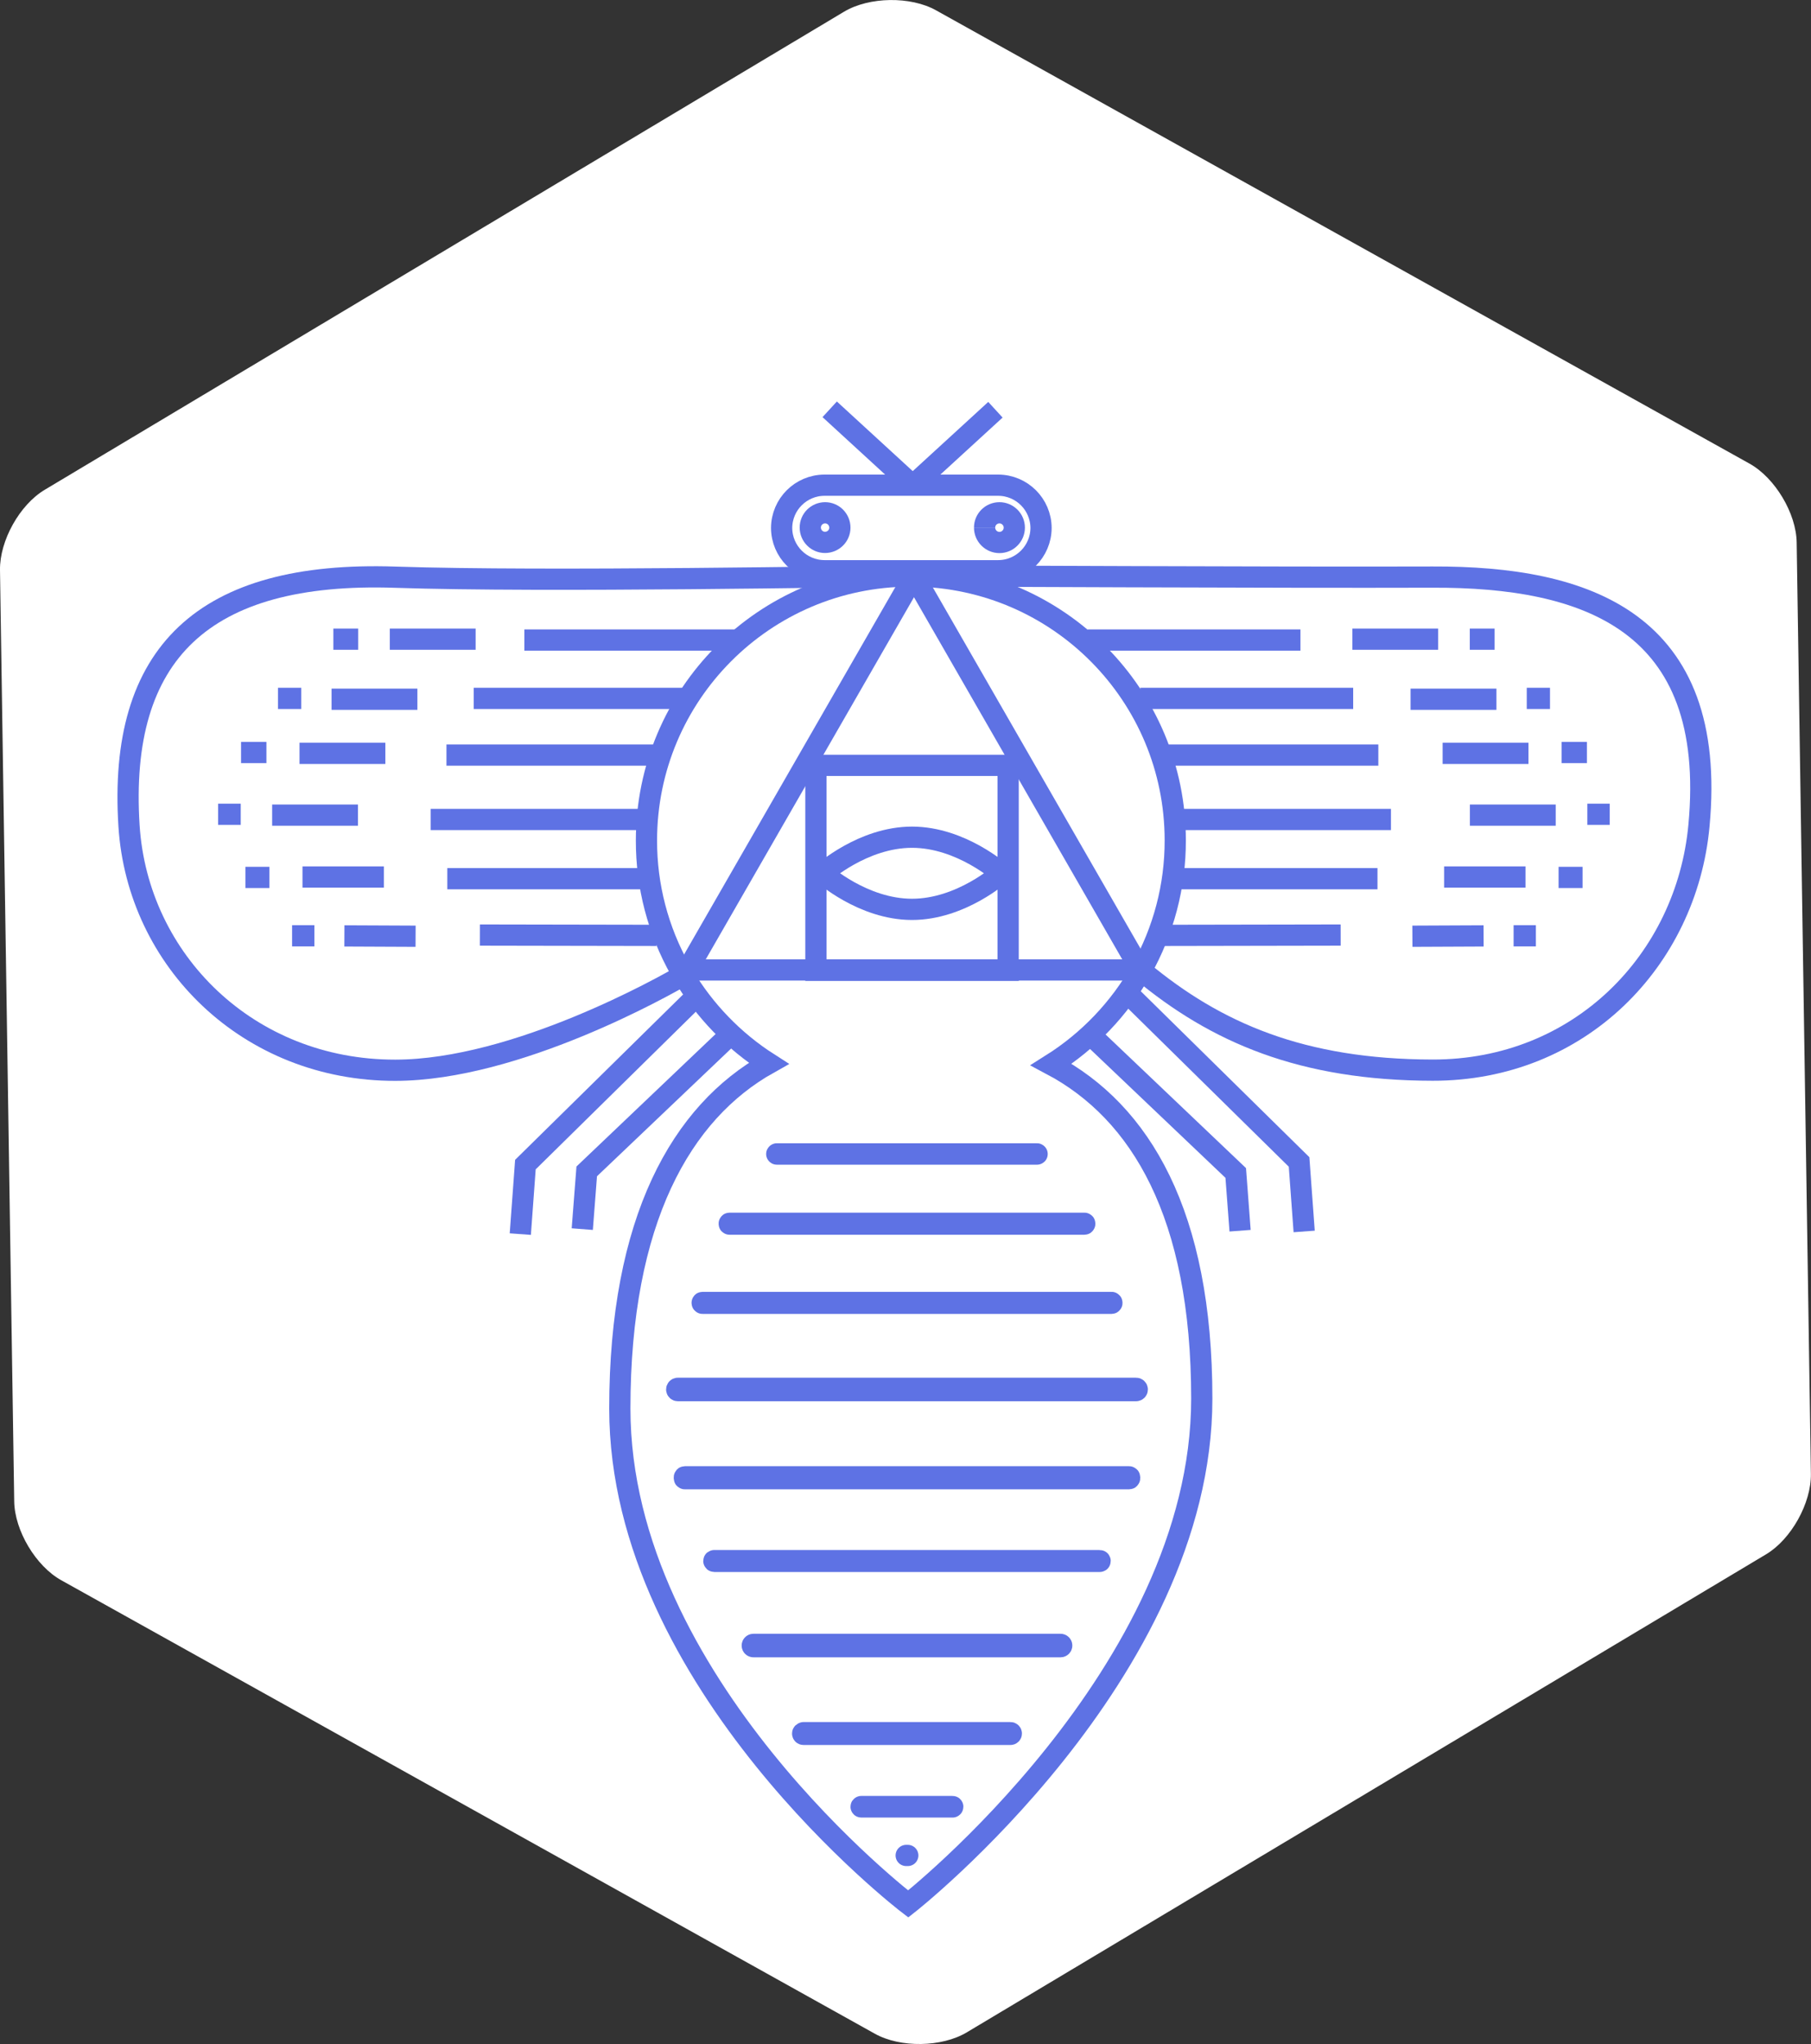 <?xml version="1.0" encoding="utf-8"?>
<!-- Generator: Adobe Illustrator 25.1.0, SVG Export Plug-In . SVG Version: 6.00 Build 0)  -->
<svg version="1.1" id="Layer_1" xmlns="http://www.w3.org/2000/svg" xmlns:xlink="http://www.w3.org/1999/xlink" x="0px" y="0px"
	 viewBox="0 0 1706.9 1926.1" style="enable-background:new 0 0 1706.9 1926.1;" xml:space="preserve">
<rect x="0" y="0" width="1706.9" height="1926.1" fill="#333333" stroke="none"/>
<style type="text/css">
	.st0{fill:#FFFFFF;}
	.st1{fill:none;stroke:#5E72E4;stroke-width:20;stroke-miterlimit:10;}
	.st2{fill:none;stroke:#5E72E4;stroke-width:20;stroke-linecap:round;stroke-linejoin:round;}
</style>
<path class="st0" d="M1693.4,511.2c-0.4-27.5-20.4-60.9-44.4-74.3L882.2,9.7c-24-13.4-63-12.8-86.6,1.3L42.2,461.5
	C18.5,475.6-0.4,509.6,0,537.1l13.4,877.7c0.4,27.5,20.4,61,44.4,74.3l766.8,427.3c24,13.4,63,12.8,86.6-1.3l753.4-450.5
	c23.6-14.1,42.6-48.2,42.2-75.7L1693.4,511.2z"/>
<path class="st1" d="M861.5,542.8L861.5,542.8"/>
<path class="st1" d="M644,918.8c-1-1.6-1.9-3.2-2.8-4.8"/>
<path class="st1" d="M861.4,542.8h-2.5"/>
<path class="st1" d="M644,918.8c20,33.6,47.5,62.1,80.5,83.2c-82.3,46.1-140.3,147.5-140.3,325.3c0,259.1,271.8,466.8,271.8,466.8
	s276.7-217.1,276.7-476.2c0-173.5-57.4-270-141.9-314.8c35.1-22.1,64.2-52.5,84.7-88.7"/>
<path class="st1" d="M857.5,542.8c-137.1,0.5-248.2,111.9-248.2,249.2c-0.1,42.8,10.9,84.8,31.9,122.1"/>
<path class="st1" d="M858.9,542.7h-0.4h-1"/>
<path class="st1" d="M861.5,542.8c136.2,1.6,246.2,112.5,246.2,249.1c0.1,42.9-11,85.1-32.1,122.5"/>
<line class="st1" x1="1361.1" y1="826.4" x2="1437.8" y2="826.4"/>
<line class="st1" x1="1398.3" y1="881.9" x2="1331.2" y2="882.2"/>
<line class="st1" x1="1385.4" y1="768.1" x2="1466.3" y2="768.1"/>
<line class="st1" x1="1439" y1="658.1" x2="1460.9" y2="658.1"/>
<line class="st1" x1="1447.6" y1="881.8" x2="1426.6" y2="881.8"/>
<line class="st1" x1="1274.6" y1="602.3" x2="1355.5" y2="602.3"/>
<line class="st1" x1="861.5" y1="542.8" x2="1075" y2="914"/>
<line class="st1" x1="1263.6" y1="881.1" x2="1097.2" y2="881.4"/>
<line class="st1" x1="1440.6" y1="709.9" x2="1359.7" y2="709.9"/>
<line class="st1" x1="1410.4" y1="658.9" x2="1329.5" y2="658.9"/>
<line class="st1" x1="1110.3" y1="772.2" x2="1311" y2="772.2"/>
<path class="st1" d="M861.5,542.7L861.5,542.7"/>
<path class="st1" d="M862.3,542.7L862.3,542.7"/>
<path class="st1" d="M1075.5,914.4l-0.5-0.4"/>
<path class="st1" d="M862.2,542.7L862.2,542.7"/>
<line class="st1" x1="861.5" y1="542.7" x2="861.5" y2="542.8"/>
<line class="st1" x1="1471.8" y1="709.1" x2="1495.7" y2="709.1"/>
<line class="st1" x1="1491.6" y1="826.8" x2="1469" y2="826.8"/>
<line class="st1" x1="1517.2" y1="767.3" x2="1496.1" y2="767.3"/>
<path class="st1" d="M862.2,542.7h-0.7"/>
<line class="st1" x1="1299.1" y1="711.5" x2="1098.5" y2="711.5"/>
<path class="st1" d="M862.3,542.7L862.3,542.7"/>
<line class="st1" x1="1385.3" y1="602.3" x2="1408.7" y2="602.3"/>
<line class="st1" x1="1025" y1="603.1" x2="1225.7" y2="603.1"/>
<line class="st1" x1="1275.4" y1="658.1" x2="1074.8" y2="658.1"/>
<path class="st1" d="M862.2,542.7L862.2,542.7"/>
<path class="st1" d="M861.5,542.7h0.7"/>
<path class="st1" d="M862.2,542.7L862.2,542.7"/>
<path class="st1" d="M861.5,542.7L861.5,542.7"/>
<line class="st1" x1="1108.2" y1="828" x2="1298.3" y2="828"/>
<path class="st1" d="M1075.5,914.4c70.6,58.9,151.8,93.8,274.8,94c138.6,0.2,239.2-103.7,251-230.3
	c18.1-193.1-106.9-234.8-251-234.3c-145.7,0.5-454.5-1.1-488.9-1.1"/>
<path class="st1" d="M860.7,542.7h0.6"/>
<path class="st1" d="M860.7,542.7L860.7,542.7"/>
<path class="st1" d="M860.5,542.7L860.5,542.7"/>
<path class="st1" d="M861.3,542.7h-2.5"/>
<path class="st1" d="M860.6,542.7L860.6,542.7"/>
<path class="st1" d="M857.5,542.8c-49.4,0.3-343.8,5.8-484.9,1.1c-180.9-6.1-261.4,71.7-251,234.3c8.1,126.9,112.4,230.5,251,230.3
	c114.1-0.1,254.6-79.8,271.5-89.6"/>
<line class="st1" x1="861.4" y1="542.8" x2="647.9" y2="914"/>
<line class="st1" x1="231.3" y1="826.8" x2="253.9" y2="826.8"/>
<path class="st1" d="M857.5,542.8h1.4"/>
<path class="st1" d="M861.5,542.7L861.5,542.7"/>
<path class="st1" d="M861.3,542.7L861.3,542.7"/>
<path class="st1" d="M861.3,542.7L861.3,542.7"/>
<path class="st1" d="M861.5,542.7L861.5,542.7"/>
<path class="st1" d="M861.4,542.7L861.4,542.7"/>
<path class="st1" d="M861.5,542.7L861.5,542.7"/>
<path class="st1" d="M860.7,542.7L860.7,542.7"/>
<line class="st1" x1="861.5" y1="542.7" x2="861.4" y2="542.8"/>
<path class="st1" d="M860.7,542.7L860.7,542.7"/>
<path class="st1" d="M861.4,542.7h-0.7"/>
<line class="st1" x1="393.4" y1="658.9" x2="312.5" y2="658.9"/>
<line class="st1" x1="205.6" y1="767.3" x2="226.9" y2="767.3"/>
<path class="st1" d="M644,918.8l1.7-1l2.2-3.9"/>
<line class="st1" x1="363.2" y1="709.9" x2="282.3" y2="709.9"/>
<line class="st1" x1="314.2" y1="602.3" x2="337.6" y2="602.3"/>
<line class="st1" x1="494.2" y1="603.1" x2="694.9" y2="603.1"/>
<line class="st1" x1="367.4" y1="602.3" x2="448.3" y2="602.3"/>
<line class="st1" x1="227.2" y1="709.1" x2="251.1" y2="709.1"/>
<line class="st1" x1="647.1" y1="658.1" x2="446.5" y2="658.1"/>
<line class="st1" x1="420.8" y1="711.5" x2="621.4" y2="711.5"/>
<line class="st1" x1="606.5" y1="772.2" x2="405.9" y2="772.2"/>
<line class="st1" x1="611.7" y1="828" x2="421.6" y2="828"/>
<line class="st1" x1="618.7" y1="881.4" x2="452.3" y2="881.1"/>
<line class="st1" x1="391.7" y1="882.2" x2="324.6" y2="881.9"/>
<line class="st1" x1="296.3" y1="881.8" x2="275.3" y2="881.8"/>
<line class="st1" x1="337.4" y1="768.1" x2="256.5" y2="768.1"/>
<line class="st1" x1="285.1" y1="826.4" x2="361.8" y2="826.4"/>
<line class="st1" x1="262" y1="658.1" x2="283.9" y2="658.1"/>
<polyline class="st1" points="950.2,914 950.2,721.2 769,721.2 769,914 "/>
<polyline class="st1" points="950.2,914 950.2,914.3 769,914.3 769,914 "/>
<path class="st1" d="M943.7,822.9c0,0-37.7-34-84.1-34s-84.1,34-84.1,34s37.7,34,84.1,34S943.7,822.9,943.7,822.9z"/>
<polyline class="st1" points="653,942.1 495.2,1097.4 490.4,1162.9 "/>
<polyline class="st1" points="688.3,975 553,1103.8 548.8,1158.2 "/>
<polyline class="st1" points="1066.6,939.6 1224.4,1094.9 1229.2,1160.4 "/>
<polyline class="st1" points="1168.8,1159.7 1164.7,1105.3 1029.3,976.5 "/>
<path class="st2" d="M662.1,1227.3h385.6c0.2,0,0.3,0.2,0.3,0.3v0.2c0,0.2-0.2,0.3-0.3,0.3H662.1c-0.2,0-0.3-0.2-0.3-0.3v-0.2
	C661.7,1227.5,661.9,1227.3,662.1,1227.3z"/>
<path class="st2" d="M638.9,1308.2c-0.6,0-1.1,0.5-1.1,1.1c0,0.6,0.5,1.1,1.1,1.1h431.9c0.6,0,1.1-0.5,1.1-1.1
	c0-0.6-0.5-1.1-1.1-1.1H638.9z"/>
<path class="st2" d="M645.5,1391.6h418.7c0.3,0,0.5,0.2,0.5,0.5v0.8c0,0.3-0.2,0.5-0.5,0.5H645.5c-0.3,0-0.5-0.2-0.5-0.5v-0.8
	C645,1391.8,645.2,1391.6,645.5,1391.6z"/>
<path class="st2" d="M672.8,1470.9c0,0.2,0.2,0.4,0.4,0.4h363.3c0.2,0,0.4-0.1,0.4-0.3c0-0.2-0.1-0.4-0.3-0.4c0,0-0.1,0-0.1,0H673.2
	C673,1470.5,672.8,1470.7,672.8,1470.9C672.8,1470.9,672.8,1470.9,672.8,1470.9z"/>
<path class="st2" d="M710.1,1549.5h289.5c0.6,0,1.1,0.5,1.1,1.1l0,0c0,0.6-0.5,1.1-1.1,1.1H710.1c-0.6,0-1.1-0.5-1.1-1.1l0,0
	C709,1550,709.5,1549.5,710.1,1549.5z"/>
<path class="st2" d="M756.5,1633.5c0,0.4,0.3,0.8,0.8,0.8h195.1c0.4,0,0.8-0.3,0.8-0.8c0-0.4-0.3-0.8-0.8-0.8H757.3
	C756.9,1632.8,756.5,1633.1,756.5,1633.5L756.5,1633.5z"/>
<path class="st2" d="M811.6,1702.5c0,0.1,0.1,0.2,0.2,0.2h86c0.1,0,0.2-0.1,0.2-0.2s-0.1-0.2-0.2-0.2h-86
	C811.7,1702.2,811.6,1702.4,811.6,1702.5z"/>
<polyline class="st2" points="855.6,1748.4 855.6,1748.4 854.1,1748.4 854.1,1748.4 "/>
<path class="st2" d="M687.6,1152.7h334.5c0.2,0,0.3,0.1,0.3,0.3v0.2c0,0.2-0.1,0.3-0.3,0.3H687.6c-0.2,0-0.3-0.1-0.3-0.3v-0.2
	C687.3,1152.8,687.4,1152.7,687.6,1152.7z"/>
<path class="st2" d="M732.2,1087.3c-0.1,0-0.1,0.1-0.1,0.1l0,0c0,0.1,0.1,0.1,0.1,0.1c0,0,0,0,0,0h245.2c0.1,0,0.1,0,0.1-0.1
	c0,0,0,0,0,0c0-0.1-0.1-0.1-0.1-0.1l0,0H732.2z"/>
<line class="st1" x1="950.2" y1="914" x2="769" y2="914"/>
<line class="st1" x1="638.9" y1="914" x2="641.2" y2="914"/>
<line class="st1" x1="950.2" y1="914" x2="1075" y2="914"/>
<line class="st1" x1="647.9" y1="914" x2="769" y2="914"/>
<line class="st1" x1="641.2" y1="914" x2="647.9" y2="914"/>
<path class="st1" d="M860.6,457.2H777c-22.2,0.1-40.2,18.1-40.3,40.3l0,0c0.1,22.2,18.1,40.2,40.3,40.3h163.9
	c22.2-0.1,40.2-18.1,40.3-40.3l0,0c-0.1-22.2-18.1-40.2-40.3-40.3L860.6,457.2"/>
<line class="st1" x1="860.6" y1="457.2" x2="938.2" y2="386.1"/>
<line class="st1" x1="860.6" y1="457.2" x2="860.5" y2="457.2"/>
<line class="st1" x1="782" y1="385.7" x2="859.6" y2="456.9"/>
<path class="st1" d="M791.6,497.2c0-7.7-6.2-14-13.9-14c-7.7,0-14,6.2-14,13.9s6.2,14,13.9,14c0,0,0,0,0,0
	C785.3,511.1,791.6,504.9,791.6,497.2z"/>
<path class="st1" d="M928,497.2c0,7.7,6.3,14,14,14s14-6.3,14-14s-6.3-14-14-14l0,0c-7.7,0-14,6.2-14,13.9
	C928,497.1,928,497.1,928,497.2z"/>
</svg>
